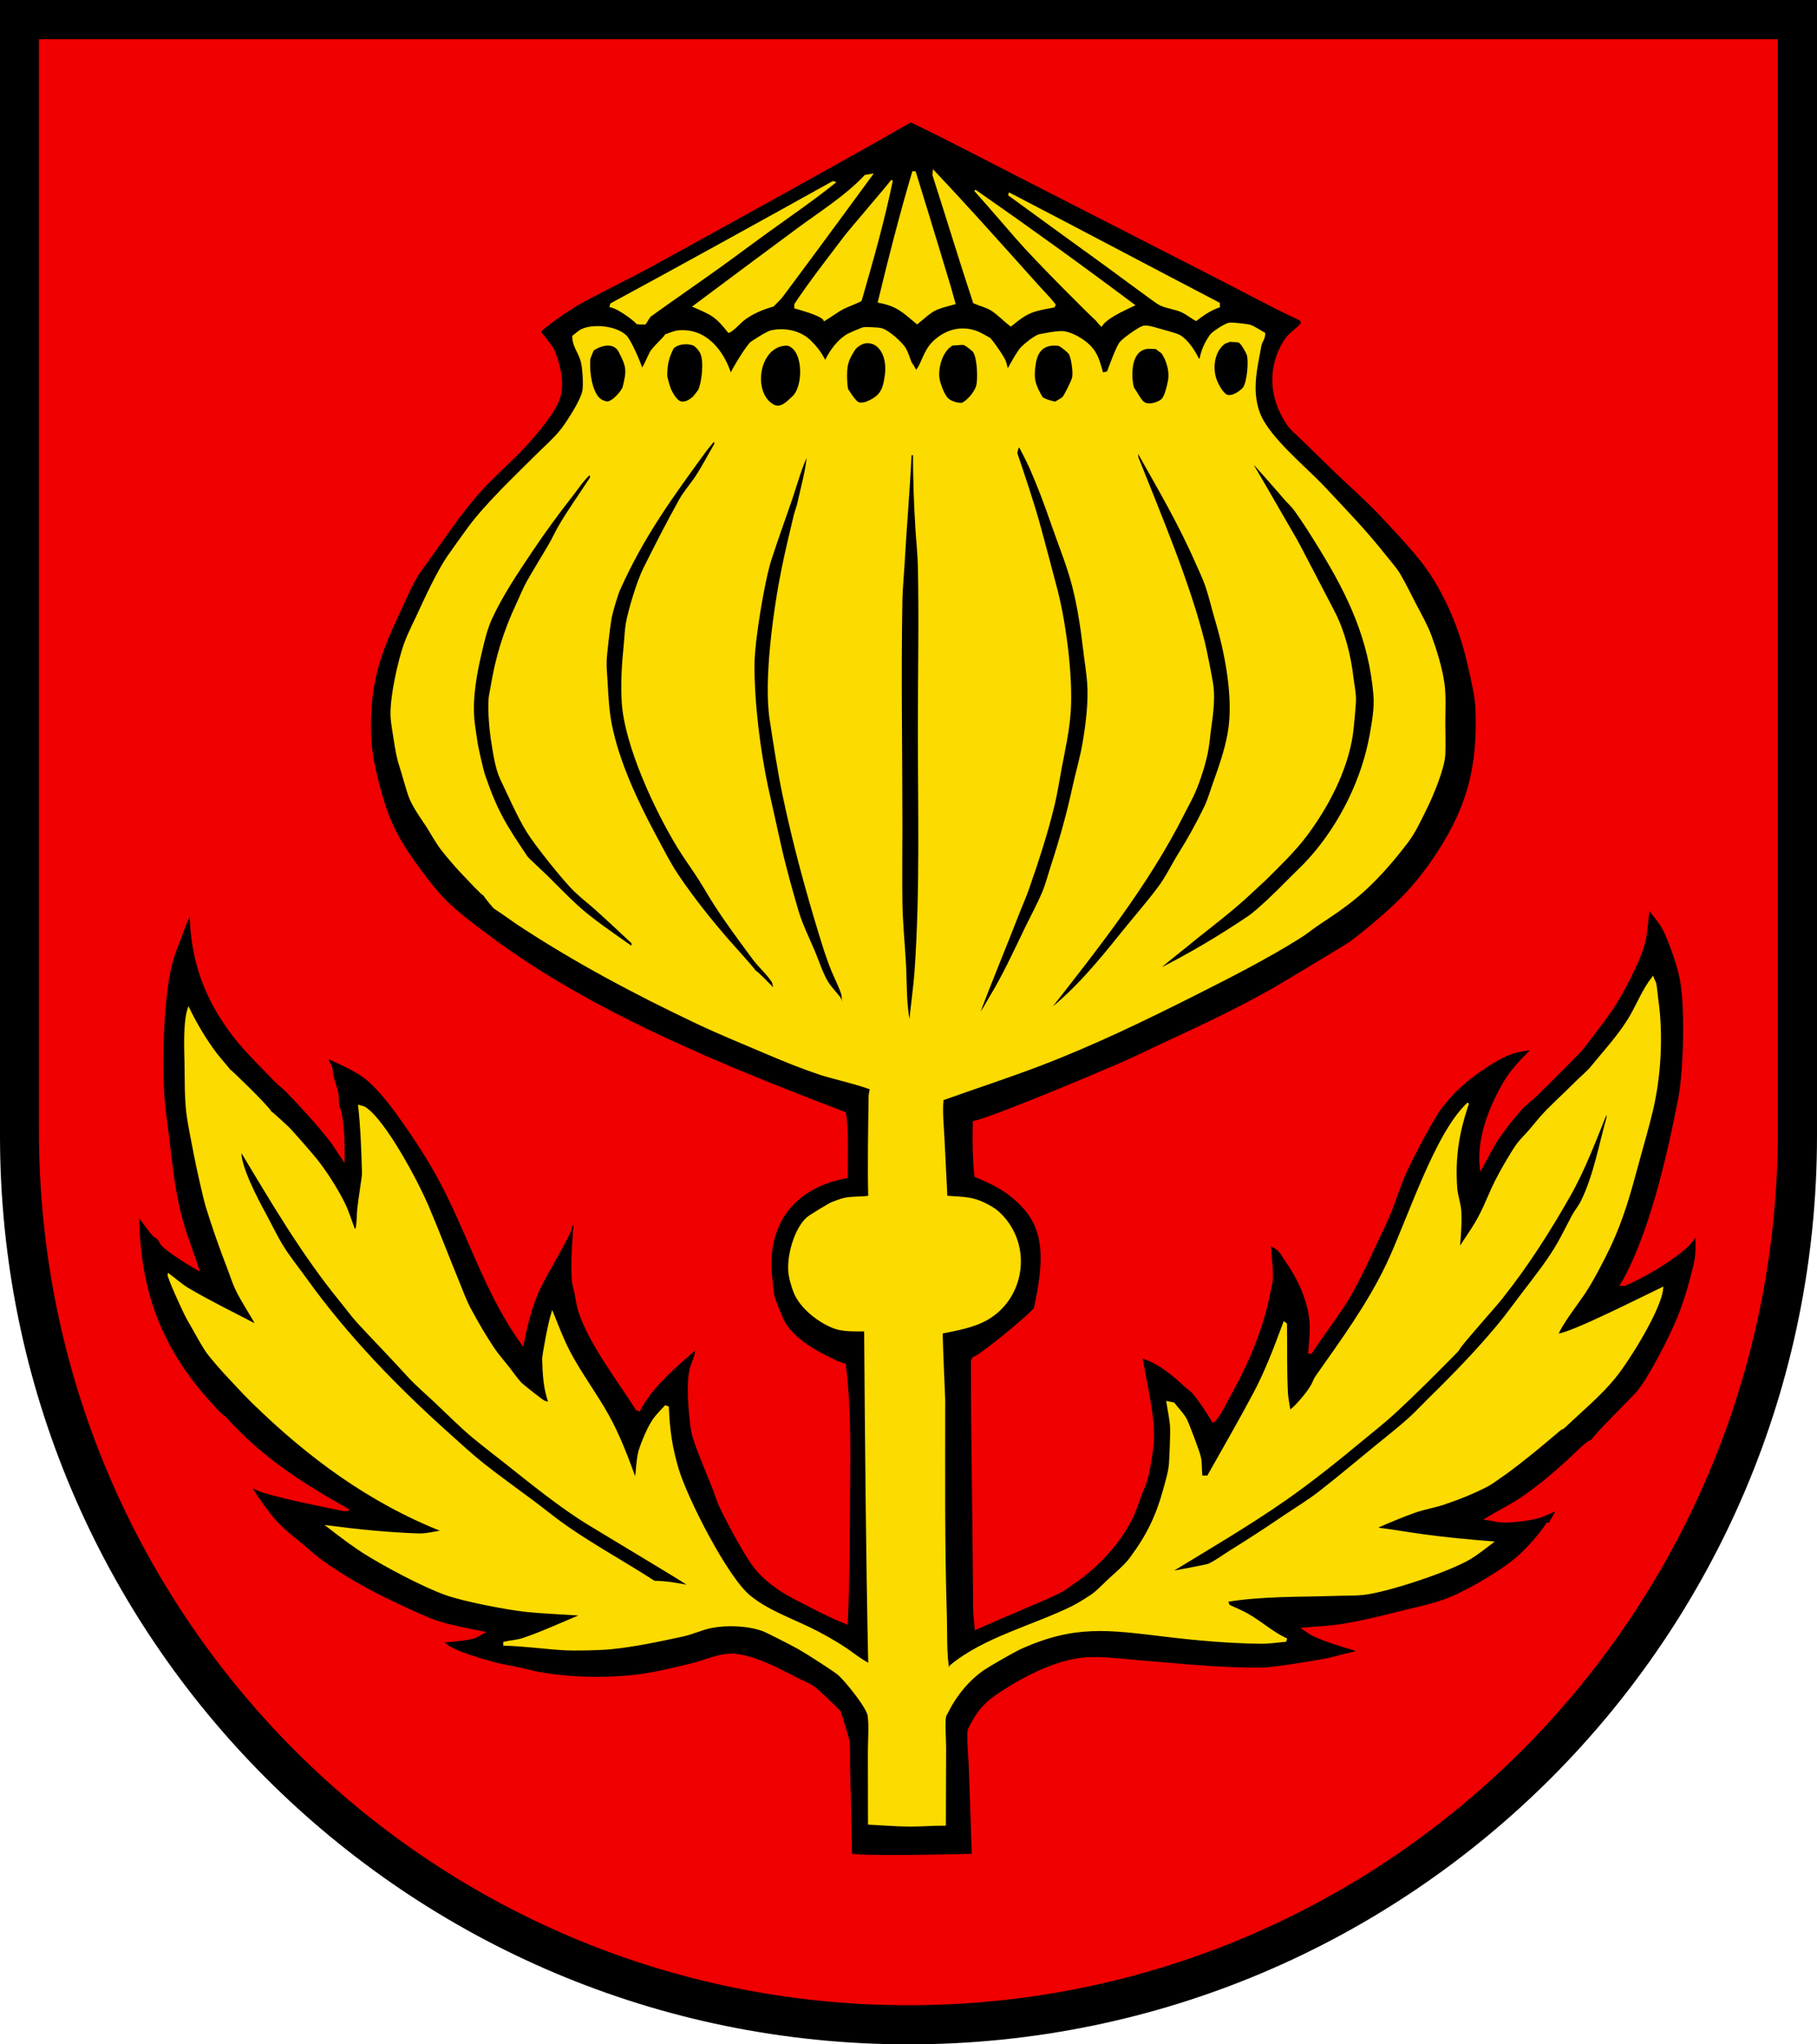 <?xml version="1.0" encoding="iso-8859-1"?>
<!-- Generator: Adobe Illustrator 10.0, SVG Export Plug-In . SVG Version: 3.0.0 Build 77)  -->
<!DOCTYPE svg PUBLIC "-//W3C//DTD SVG 1.0//EN"    "http://www.w3.org/TR/2001/REC-SVG-20010904/DTD/svg10.dtd">
<svg  xmlns="http://www.w3.org/2000/svg" xmlns:xlink="http://www.w3.org/1999/xlink" xmlns:a="http://ns.adobe.com/AdobeSVGViewerExtensions/3.0/"
	 width="283.465" height="318.897" viewBox="0 0 283.465 318.897"
	 style="overflow:visible;enable-background:new 0 0 283.465 318.897" xml:space="preserve">
	<g id="CMYK_Wappen">
		<path style="fill-rule:evenodd;clip-rule:evenodd;" d="M0,0h283.465v177.165c0,78.278-63.455,141.732-141.732,141.732
			S0,255.443,0,177.165V0z"/>
		
			<path style="fill-rule:evenodd;clip-rule:evenodd;fill:#F00000;stroke:#F00000;stroke-width:0.283;stroke-miterlimit:3.864;" d="
			M151.748,289.313l-0.473-13.804c-0.044-1.352-0.369-4.526-0.166-5.676c0.01-0.052,0.431-0.833,0.485-0.937
			c1.207-2.287,2.411-3.469,4.566-4.872c3.931-2.56,9.229-5.321,14.07-5.397c2.58-0.041,5.282,0.321,7.855,0.525
			c6.243,0.495,12.531,1.208,18.803,1.11c2.071-0.033,8.241-1.115,9.332-1.296c1.766-0.294,3.52-0.889,5.283-1.236v-0.359
			c-2.268-0.666-4.641-1.349-6.779-2.373c-0.493-0.236-0.972-0.674-1.455-0.957c1.576-0.158,3.175-0.217,4.745-0.399
			c4.317-0.5,9.576-2.013,13.798-2.991c1.354-0.313,3.044-0.81,4.327-1.336c3.194-1.309,8.657-4.494,11.126-6.839
			c1.43-1.358,3.009-3.159,4.127-4.825h0.359c0.143-0.365,1.164-1.985,1.137-2.153c-0.838,0.322-1.646,0.769-2.493,1.057
			c-1.516,0.516-4.613,0.885-6.121,0.798c-0.794-0.046-1.649-0.303-2.452-0.399c1.85-1.157,3.892-2.122,5.683-3.35
			c2.693-1.847,5.405-4.156,7.789-6.387c0.626-0.585,2.354-2.385,3.077-2.525c0.463-0.898,6.091-6.389,7.118-7.577
			c1.804-2.085,5.206-8.813,6.241-11.365c1.109-2.733,2.059-5.941,2.691-8.813c0.3-1.357,0.246-2.864,0.2-4.247
			c-0.447,0.536-0.889,1.227-1.396,1.695c-2.35,2.165-6.888,4.897-9.87,6.081c-0.145-0.04-0.31-0.053-0.459-0.04
			c4.468-7.543,7.327-20.204,9.032-28.912c0.866-4.422,1.18-15.106,0.14-19.421c-0.532-2.209-1.48-4.889-2.433-6.938
			c-0.517-1.113-1.663-2.369-2.393-3.39c-0.281,1.634-0.303,3.375-0.658,4.984c-0.627,2.847-3.566,8.438-5.323,10.967
			c-1.422,2.046-3.021,4.031-4.526,6.021c-0.181,0.239-5.258,5.349-7.099,7.138c-0.684,0.666-1.608,1.3-2.232,1.994
			c-1.255,1.395-2.637,3.134-3.689,4.686c-0.996,1.47-1.81,3.23-2.691,4.786c-0.619-4.538,1.419-9.707,3.688-13.559
			c1.111-1.886,2.856-3.654,4.387-5.185c-0.874,0.19-1.842,0.254-2.691,0.499c-1.948,0.561-3.673,1.688-5.33,2.812
			c-2.697,1.827-4.669,3.699-6.587,6.294c-0.4,0.542-2.347,3.963-2.911,5.071c-0.792,1.552-1.644,3.12-2.359,4.706
			c-1.002,2.219-1.66,4.61-2.632,6.839c-0.554,1.268-1.166,2.517-1.755,3.769c-1.33,2.829-2.672,5.767-4.228,8.475
			c-1.566,2.728-4.262,6.181-6.081,8.972h-0.299c0.119-1.537,0.342-3.464,0.199-4.985c-0.311-3.314-1.878-6.679-3.769-9.352
			c-0.354-0.499-0.697-1.182-1.116-1.615c-0.323-0.333-0.953-0.688-1.356-0.937c-0.042,1.756,0.342,3.522,0.26,5.284
			c-0.023,0.495-0.19,1.082-0.279,1.575c-1.069,5.957-3.48,11.63-6.447,16.888c-0.502,0.89-1.69,3.469-2.485,3.868
			c-0.863-1.463-1.962-3.149-3.051-4.446c-0.32-0.381-0.816-0.704-1.189-1.043c-2.013-1.83-4.209-3.764-6.886-4.54
			c0.577,3.711,2.022,9.402,1.754,13.1c-0.139,1.916-0.507,4.128-0.997,5.982c-0.223,0.844-0.663,1.713-0.97,2.539
			c-0.366,0.985-0.688,2.052-1.123,3.004c-1.829,4.011-5.353,7.827-8.946,10.335c-0.88,0.614-1.847,1.374-2.818,1.828
			c-4.209,1.965-8.572,3.642-12.801,5.583c-0.098-1.153-0.254-2.333-0.259-3.49c-0.058-12.795-0.339-25.59-0.339-38.382
			c0.086-0.128,0.168-0.262,0.239-0.399c1.487-0.545,9.508-7.285,9.61-7.79c1.285-6.28,1.979-11.537-1.695-15.618
			c-2.232-2.481-4.604-3.746-7.616-4.945c-0.287-2.839-0.317-5.628-0.239-8.474c2.858-0.572,18.619-7.205,22.91-9.072
			c2.55-1.11,5.05-2.365,7.576-3.529c5.43-2.5,10.943-5.138,16.151-8.075c1.069-0.604,11.556-6.902,12.063-7.278
			c2.327-1.724,4.689-3.725,6.819-5.703c2.729-2.533,4.971-5.334,6.985-8.454c4.835-7.486,6.205-13.62,5.915-22.312
			c-0.066-2.001-0.857-5.289-1.315-7.258c-1.116-4.794-2.912-9.295-5.563-13.479c-2.084-3.29-5.634-6.884-8.314-9.77
			c-1.485-1.601-5.889-5.631-6.44-6.161c-2.349-2.262-4.63-4.568-7.019-6.8c-0.777-0.727-1.394-1.853-1.854-2.791
			c-1.844-3.754-1.556-8.088,0.877-11.545c0.589-0.837,2.147-1.794,2.433-2.452c-0.096-0.14-0.184-0.288-0.26-0.439
			c-4.623-2.17-9.149-4.636-13.698-6.958c-9.979-5.097-19.945-10.218-29.928-15.307c-5.708-2.91-11.383-5.926-17.168-8.681
			c-13.256,7.575-26.651,14.898-40.018,22.272c-3.766,2.077-7.668,3.921-11.445,5.981c-2.046,1.116-6.419,4.243-6.381,4.626
			c0.606,0.742,1.325,1.547,1.835,2.353c0.564,0.892,0.858,2.008,1.116,3.011c0.369,1.435,0.528,3.139,0.14,4.606
			c-0.64,2.417-3.942,6.165-5.583,7.942c-1.971,2.136-4.518,4.324-6.486,6.464c-3.632,3.947-6.268,8.21-9.465,12.511
			c-1.199,1.615-2.099,3.712-2.938,5.517c-2.684,5.771-4.809,10.182-5.078,17.154c-0.161,4.174,0.143,6.598,1.171,10.646
			c1.519,5.978,2.976,8.951,6.951,14.206c1.057,1.396,2.155,2.853,3.383,4.101c1.926,1.957,4.509,3.872,6.7,5.523
			c16.26,12.253,36.996,20.529,55.829,27.755c0.494,2.196,0.295,7.811,0.299,10.029c-8.39,1.526-12.806,7.42-11.744,15.931
			c0.106,0.852,0.134,1.871,0.339,2.692c0.16,0.637,1.201,3.199,1.496,3.788c1.187,2.375,4.311,4.418,6.68,5.537
			c1.088,0.514,1.738,0.964,2.931,1.243c0.821,6.569,0.713,13.152,0.665,19.767c-0.051,6.874-0.042,13.782-0.366,20.65
			c-2.905-1.158-5.684-2.645-8.454-4.088c-2.101-1.094-4.526-2.86-5.941-4.726c-1.626-2.143-4.164-6.951-5.284-9.271
			c-0.483-1-0.804-2.146-1.216-3.184c-0.997-2.511-2.127-5.083-2.972-7.644c-0.38-1.152-0.522-2.903-0.638-4.127
			c-0.169-1.789-0.314-4.983,0.14-6.68c0.314-1.173,0.857-1.94,0.857-3.19c-3.163,2.788-6.942,5.887-8.873,9.67l-0.398-0.14
			c-2.833-4.475-7.45-10.436-9.013-15.453c-0.249-0.799-0.347-1.691-0.519-2.513c-0.164-0.782-0.443-1.678-0.479-2.472
			c-0.124-2.826,0.056-5.661,0.299-8.474h-0.358c-0.163,0.426-0.244,0.93-0.438,1.336c-1.407,2.938-3.22,5.705-4.646,8.634
			c-1.3,2.671-2.062,5.918-2.632,8.813c-5.309-7.258-7.986-15.814-11.963-23.767c-1.826-3.652-3.989-7.115-6.328-10.455
			c-1.718-2.455-3.561-5.042-5.835-7.032c-1.651-1.445-4.237-2.51-6.221-3.45c-0.121,0.495,0.296,0.916,0.438,1.356
			c0.145,0.451,0.15,1.004,0.259,1.476c0.206,0.89,0.561,1.764,0.738,2.652c0.128,0.64,0.037,1.351,0.159,1.994
			c0.062,0.327,0.271,0.666,0.339,0.997c0.495,2.412,0.499,5.029,0.499,7.477c-0.712-1.013-1.332-2.116-2.094-3.09
			c-2.053-2.623-4.406-5.191-6.72-7.577c-0.581-0.6-1.284-1.111-1.874-1.715c-1.757-1.799-4.779-4.845-6.201-6.66
			c-4.634-5.914-6.894-11.971-7.019-19.48c-0.348,0.309-1.554,3.725-1.715,4.154c-0.326,0.869-0.692,1.744-0.978,2.625
			c-1.671,5.18-1.928,16.59-1.495,22.132c0.176,2.252,0.539,4.514,0.798,6.759c0.463,4.014,0.936,8.272,2.033,12.183
			c0.728,2.588,1.732,5.201,2.593,7.756c-1.498-0.844-4.581-2.75-5.683-3.888c-0.24-0.248-0.353-0.677-0.599-0.938
			c-0.206-0.218-0.538-0.342-0.737-0.558c-0.868-0.94-1.556-2.093-2.393-3.071c0.208,10.843,2.881,19.312,9.869,27.655
			c0.934,1.115,1.974,2.245,2.991,3.29c0.208,0.215,0.558,0.4,0.737,0.599c5.825,6.406,11.781,10.181,19.241,14.396
			c-0.249,0-0.618,0.05-0.856,0c-4.159-0.859-8.384-1.654-12.463-2.851c-0.571-0.168-1.127-0.495-1.694-0.698v0.359
			c1.03,1.636,2.23,3.327,3.489,4.786c1.105,1.28,2.482,2.353,3.781,3.423c1.186,0.975,2.357,2.058,3.596,2.957
			c4.019,2.918,8.54,5.282,13.041,7.338c1.925,0.879,3.979,1.892,6.041,2.433c1.991,0.522,4.117,0.952,6.142,1.336
			c-0.51,0.26-1.106,0.695-1.655,0.837c-1.381,0.359-3.191,0.474-4.626,0.598c0.513,1.295,5.586,2.66,7.039,3.11
			c1.448,0.449,2.851,0.662,4.326,0.957c1.201,0.24,2.388,0.603,3.589,0.817c4.565,0.817,9.535,0.942,14.137,0.519
			c3.197-0.294,6.447-1.104,9.571-1.854c2.254-0.541,4.605-1.755,6.979-1.495c2.945,0.322,6.541,2.181,9.132,3.529
			c0.929,0.483,2.074,0.92,2.932,1.495c0.543,0.365,3.791,3.393,4.127,3.889c0.101,0.148,1.313,4.122,1.356,4.486
			c0.185,1.551,0.057,3.248,0.112,4.819c0.154,4.306,0.207,8.619,0.286,12.927C134.397,289.718,148.977,289.385,151.748,289.313z
			 M6.219,6.26h270.99v170.218c0,75.208-60.662,136.174-135.495,136.174S6.219,251.686,6.219,176.478V6.26z"/>
		<g>
			
				<path style="fill-rule:evenodd;clip-rule:evenodd;fill:#FCDB00;stroke:#FCDB00;stroke-width:0.283;stroke-miterlimit:3.864;" d="
				M107.543,247.421c0.086-0.065-0.241-0.268-0.279-0.293c-0.461-0.307-0.933-0.597-1.402-0.891c-1.1-0.687-2.214-1.356-3.323-2.027
				L92.01,237.85c-4.454-2.698-9.055-6.448-13.119-9.67c-1.66-1.316-3.353-2.601-4.985-3.948c-2.105-1.738-4.085-3.771-6.081-5.643
				c-1.496-1.402-2.902-2.582-4.287-4.107c-2.496-2.751-5.13-5.439-7.656-8.175c-0.95-1.028-1.803-2.223-2.692-3.31
				c-6.017-7.354-10.761-15.487-15.652-23.607c-0.342,2.273,2.758,8.039,3.829,10.009c0.92,1.693,1.771,3.517,2.791,5.144
				c1.063,1.694,2.381,3.316,3.55,4.945c6.41,8.939,14.211,16.983,22.404,24.306c1.756,1.569,3.542,3.232,5.391,4.686
				c2.51,1.974,5.124,3.838,7.683,5.749c1.821,1.36,3.606,2.836,5.477,4.121c4.32,2.966,8.995,5.519,13.399,8.374
				C103.957,246.758,105.691,247.051,107.543,247.421z M182.454,245.267c0.7-0.12,5.79-1.067,6.081-1.196
				c1.098-0.486,2.287-1.398,3.323-2.041c2.774-1.72,5.463-3.46,8.162-5.297c1.946-1.325,4.05-2.582,5.901-4.028
				c2.928-2.286,5.783-4.681,8.653-7.039c1.76-1.445,3.616-2.879,5.305-4.406c1.042-0.943,2.011-2.006,3.017-2.991
				c3.824-3.741,7.613-7.633,11.021-11.764c1.284-1.558,2.458-3.224,3.688-4.825c1.901-2.476,3.999-5.111,5.543-7.836
				c0.765-1.35,1.441-2.758,2.173-4.127c0.428-0.798,1.068-1.563,1.456-2.353c1.968-4.011,2.773-8.723,3.987-13
				c0.02-0.066,0-1.041,0-1.196c-1.815,4.472-3.533,9.151-5.922,13.359c-3.106,5.474-6.638,11.02-10.567,15.932
				c-1.04,1.3-2.181,2.541-3.264,3.809c-1.028,1.204-2.081,2.396-3.077,3.629c-0.21,0.26-0.414,0.668-0.638,0.897
				c-3.249,3.319-6.552,6.628-9.97,9.77c-1.453,1.336-3.059,2.579-4.579,3.842c-3.986,3.309-8.056,6.593-12.31,9.558
				C194.649,237.997,188.474,241.588,182.454,245.267z M141.938,159.908c0.244-2.892,0.7-5.782,0.897-8.674
				c0.851-12.476,0.498-25.071,0.498-37.565c0-8.462,0.184-16.966,0-25.422c-0.041-1.902-0.26-3.84-0.379-5.742
				c-0.243-3.894-0.379-7.747-0.379-11.645h-0.498c-0.288,5.842-0.794,11.679-1.123,17.52c-0.098,1.731-0.281,3.478-0.313,5.211
				c-0.214,11.781,0,23.607,0,35.392c0,3.926-0.058,7.86,0,11.784c0.047,3.198,0.387,6.439,0.559,9.637
				C141.366,153.501,141.229,156.896,141.938,159.908z M152.545,158.572c0.784-0.844,1.361-2.064,1.954-3.038
				c2.068-3.394,3.717-7.003,5.443-10.581c0.916-1.897,1.951-3.785,2.771-5.723c0.543-1.281,0.902-2.722,1.336-4.048
				c1.346-4.118,2.471-8.11,3.39-12.349c0.504-2.322,1.201-4.63,1.596-6.973c0.504-2.993,0.948-6.48,0.697-9.53
				c-0.142-1.728-0.437-3.461-0.638-5.185c-0.378-3.24-0.883-6.584-1.695-9.75c-0.839-3.273-2.2-6.53-3.296-9.724
				c-1.024-2.982-2.115-5.878-3.384-8.76c-0.422-0.961-1.633-3.293-1.694-3.35c-0.321,0.21-0.397,0.803-0.459,1.136
				c1.292,3.822,2.626,7.735,3.689,11.625c0.56,2.048,2.331,8.699,2.651,9.97c1.311,5.2,2.354,13.334,1.994,18.723
				c-0.201,3.016-0.881,5.986-1.436,8.946c-0.342,1.824-0.628,3.708-1.057,5.51c-1.046,4.392-2.505,8.845-3.988,13.1
				c-0.49,1.407-1.116,2.789-1.654,4.181C156.722,148.034,154.51,153.263,152.545,158.572z M163.353,157.914
				c4.518-3.595,7.942-7.705,11.551-12.216c1.963-2.454,4.088-4.844,5.955-7.364c1.162-1.568,2.087-3.514,3.131-5.184
				c1.443-2.31,2.794-4.751,3.987-7.218c0.599-1.235,1.005-2.709,1.476-4.008c0.867-2.391,1.771-5.045,2.214-7.557
				c0.959-5.437-0.431-12.493-1.968-17.646c-0.524-1.758-0.933-3.591-1.521-5.324c-0.418-1.226-1.043-2.478-1.563-3.669
				c-2.648-6.077-5.996-11.758-9.245-17.526c0.056,0.376,0.004,0.954,0.14,1.296c3.584,9.031,7.992,19.404,10.328,28.752
				c0.28,1.121,1.204,5.718,1.336,6.839c0.237,2.012-0.048,4.339-0.339,6.321c-0.181,1.233-0.267,2.531-0.498,3.749
				c-0.38,2.002-1.196,4.535-1.994,6.38c-0.471,1.088-1.083,2.147-1.615,3.21C179.094,138.015,171.072,148.03,163.353,157.914z
				 M131.271,156.419l0.239-0.14c-0.006-0.2-0.085-1.093-0.14-1.256c-0.399-1.197-1.027-2.417-1.516-3.589
				c-0.788-1.891-1.394-3.884-1.994-5.842c-2.158-7.043-4.085-14.207-5.603-21.415c-0.837-3.973-1.437-7.991-2.054-12.003
				c-0.947-6.154,0.627-17.339,1.854-23.368c0.571-2.812,1.237-5.626,1.914-8.415c0.157-0.649,0.442-1.316,0.578-1.954
				c0.535-2.521,1.334-5.155,1.495-7.736c-0.965,1.749-1.932,5.221-2.578,7.112c-1.083,3.165-2.238,6.314-3.264,9.497
				c-1.064,3.303-2.602,12.57-2.632,16.23c-0.05,5.968,0.891,13.485,2.134,19.301c0.213,1,1.554,6.975,1.993,8.953
				c0.751,3.377,1.726,6.844,2.692,10.169c0.633,2.179,1.711,4.341,2.592,6.42c0.647,1.528,1.203,3.322,2.033,4.746
				c0.504,0.862,1.382,1.736,1.994,2.552C131.114,155.818,131.238,156.243,131.271,156.419z M120.503,154.086h0.299
				c-0.054-0.149-0.215-0.859-0.238-0.897c-0.783-1.267-2.094-2.376-2.991-3.589c-2.062-2.785-4.207-5.663-6.081-8.574
				c-0.806-1.25-1.536-2.552-2.333-3.808c-1.083-1.707-2.298-3.344-3.351-5.064c-3.455-5.646-8.254-15.827-8.673-22.631
				c-0.182-2.952,0.012-6,0.313-8.933c0.111-1.087,0.142-2.26,0.325-3.33c0.35-2.037,1.74-6.611,2.691-8.514
				c1.824-3.647,3.652-7.249,5.644-10.807c0.679-1.214,1.724-2.38,2.492-3.549c1.074-1.635,1.989-3.438,2.991-5.125
				c-0.051-0.145-0.068-0.595-0.061-0.758c-0.504,0.626-1.063,1.247-1.535,1.894c-5.263,7.205-9.677,13.281-13.359,21.495
				c-0.41,0.916-1.157,3.46-1.355,4.466c-0.196,0.994-0.733,5.536-0.777,6.739c-0.041,1.112,0.097,2.282,0.152,3.396
				c0.105,2.106,0.227,4.295,0.625,6.374c1.128,5.889,4.1,12.214,6.938,17.486c1.139,2.113,2.243,4.329,3.589,6.32
				c2.375,3.512,5.103,6.917,7.876,10.109c0.341,0.392,3.92,4.333,4.088,4.706C118.164,151.648,120.242,153.83,120.503,154.086z
				 M180.46,151.434c4.945-2.473,9.75-5.323,14.336-8.414c1.439-0.97,4.647-4.106,5.889-5.383c1.23-1.266,2.571-2.471,3.742-3.789
				c4.692-5.279,8.167-12.297,9.392-19.234c0.366-2.078,0.76-4.166,0.578-6.288c-0.736-8.589-3.936-15.427-8.401-22.684
				c-1.281-2.083-2.613-4.243-4.061-6.208c-0.403-0.547-0.979-1.06-1.43-1.582c-1.565-1.816-3.144-3.618-4.752-5.397h-0.358
				c2.321,3.938,4.582,7.912,6.879,11.864c0.398,0.685,4.232,8.11,5.782,11.066c1.605,3.063,2.557,6.884,2.951,10.289
				c0.126,1.089,0.398,2.324,0.398,3.409c0,0.908-0.362,4.692-0.498,5.583c-0.851,5.563-3.8,11.181-7.139,15.633
				c-1.805,2.407-4.155,4.653-6.28,6.779c-0.184,0.183-1.889,1.75-2.532,2.353c-3.133,2.932-6.712,5.53-10.023,8.268
				C184.269,148.249,180.843,150.908,180.46,151.434z M98.371,147.605h0.358c-0.062-0.173-0.104-0.374-0.1-0.558
				c-1.85-1.735-3.696-3.47-5.583-5.165c-1.11-0.997-2.315-1.92-3.39-2.951c-1.593-1.527-6.135-7.191-7.377-9.232
				c-1.566-2.573-2.779-5.448-4.088-8.155c-0.768-1.588-1.112-3.947-1.389-5.676c-0.345-2.152-0.555-4.608-0.445-6.786
				c0.027-0.557,0.191-1.142,0.279-1.694c0.738-4.681,2.048-8.937,4.067-13.22c0.536-1.138,1.016-2.379,1.635-3.47
				c1.067-1.879,2.217-3.718,3.31-5.583c0.61-1.041,1.106-2.162,1.715-3.19c1.477-2.495,3.2-4.906,4.785-7.337
				c0.114-0.175-0.046-0.546-0.14-0.698c-1.097,1.013-1.984,2.392-2.904,3.563c-2.141,2.726-4.141,5.474-6.074,8.348
				c-2.253,3.348-4.614,6.845-6.334,10.521c-0.818,1.749-1.215,3.52-1.655,5.384c-0.791,3.352-1.471,7.036-1.177,10.508
				c0.098,1.148,0.325,2.304,0.473,3.449c0.113,0.889,0.935,4.479,1.202,5.257c1.976,5.737,3.282,7.762,6.641,12.768
				c0.15,0.225,2.847,2.728,3.11,2.99c1.538,1.539,3.073,3.104,4.665,4.586C92.231,143.384,95.851,145.81,98.371,147.605z
				 M120.662,63.244c1.164,0.615,2.178-0.504,3.091-1.356c1.696-1.583,1.783-7.205-0.758-8.075
				c-0.324-0.112-1.119,0.042-1.429,0.152C118.021,55.231,117.524,61.583,120.662,63.244z M150.152,62.944
				c0.876-0.396,2.067-1.848,2.293-2.792c0.267-1.116,0.141-4.304-0.498-5.284c-0.159-0.244-1.335-1.187-1.636-1.196
				c-0.56-0.018-1.188,0.072-1.754,0.1c-1.67,0.896-2.443,3.737-2.094,5.483c0.123,0.616,0.601,2.037,1.193,2.792
				C148.296,62.861,149.851,63.081,150.152,62.944z M178.966,63.044c0.969,0.136,2.052-0.376,2.395-0.758
				c0.466-0.519,0.812-1.948,0.994-2.89c0.277-1.438-0.232-3.209-1.057-4.387l-0.174-0.12c-0.263-0.182-0.5-0.397-0.764-0.578
				c-0.461,0-1.16-0.095-1.596,0c-1.908,0.418-2.253,2.582-2.253,4.188c0,0.404,0.1,1.808,0.359,2.153
				C177.552,61.559,178.003,62.909,178.966,63.044z M133.963,62.885c0.461,0.146,1.176-0.076,1.235-0.1
				c2.229-0.92,2.691-1.952,2.991-4.307c0.336-2.65-0.717-4.63-2.234-5.005c-1.017-0.251-1.786,0.123-2.551,0.838
				c-1.143,1.764-1.511,2.514-1.37,5.211c0.01,0.188,0.08,1.13,0.173,1.27C132.689,61.514,133.428,62.716,133.963,62.885z
				 M164.648,62.785c0.222-0.126,1.084-0.611,1.196-0.738c0.349-0.396,1.448-2.635,1.555-3.15c0.171-0.822-0.113-2.918-0.498-3.688
				c-0.164-0.328-1.461-1.359-1.755-1.396c-2.186-0.273-3.372,0.729-3.702,2.951c-0.137,0.927-0.244,1.86-0.026,2.792
				c0.18,0.768,0.69,1.775,1.097,2.433C162.711,62.304,164.246,62.759,164.648,62.785z M94.603,62.745
				c0.916,0.188,2.538-1.79,2.672-2.333c0.635-2.588,0.639-3.165-0.639-5.603c-0.73-1.396-2.508-1.3-4.127-0.24
				c-0.077,0.159-0.55,1.324-0.559,1.436c-0.1,1.334,0.03,3.889,0.996,5.543C93.349,62.236,93.822,62.584,94.603,62.745z
				 M106.207,62.745c0.808,0.197,1.557-0.415,1.993-0.758c0.186-0.252,0.805-0.979,0.897-1.196c0.517-1.212,0.942-4.644,0.2-5.882
				c-0.227-0.377-0.521-0.771-0.997-1.097c-1.067-0.471-2.659-0.278-3.351,0.498c-0.684,1.419-0.996,2.389-0.996,4.347
				c0,0.127,0.426,1.737,0.598,2.094C104.729,61.116,105.4,62.547,106.207,62.745z M191.565,61.749
				c1.077,0.16,2.327-0.999,2.493-1.256c0.636-0.994,0.895-4.076,0.598-5.125c-0.102-0.36-0.95-1.918-1.355-2.054
				c-0.408-0.136-0.998-0.074-1.436-0.139c-0.169,0.084-0.777,0.279-0.857,0.339c-1.688,1.267-2.021,3.847-1.336,5.743
				C189.916,59.93,190.771,61.631,191.565,61.749z M147.421,284.647c-1.893-0.026-3.792,0.165-5.683,0.139
				c-2.052-0.027-4.13-0.193-6.181-0.299l-0.021-11.252c0-1.784,0.196-3.888-0.04-5.637c-0.174-1.289-3.625-5.564-4.705-6.46
				c-0.73-0.606-4.822-3.244-6.102-3.968c-1.288-0.729-5.122-2.672-5.683-2.871c-2.347-0.836-5.536-0.971-7.976-0.499
				c-1.516,0.293-2.976,1.009-4.486,1.335c-3.684,0.795-7.547,1.63-11.306,1.994c-1.783,0.173-5.696,0.253-7.478,0.14
				c-3.048-0.194-6.053-0.632-9.111-0.698v-0.339c0.953-0.222,2.076-0.289,2.99-0.598c3.124-1.055,6.126-2.481,9.172-3.729
				c-0.248-0.06-6.125-0.33-8.673-0.599c-2.976-0.313-9.796-1.613-12.661-2.652c-3.554-1.287-9.257-4.322-12.463-6.321
				c-2.037-1.271-3.98-2.783-5.882-4.247c4.676,0.61,9.493,1.1,14.197,1.256c1.2,0.04,2.636-0.369,3.848-0.499
				c-11.433-4.483-21.106-11.619-29.835-20.178c-1.471-1.442-2.817-2.954-4.228-4.446c-0.214-0.226-2.294-2.533-2.924-3.49
				c-1.045-1.586-1.925-3.326-2.892-4.965c-0.577-0.979-3.146-6.664-3.03-6.998c1.018,0.724,2.021,1.666,3.09,2.293
				c3.458,2.027,7.146,3.834,10.708,5.683c-1.02-1.899-2.313-3.747-3.23-5.683c-0.504-1.063-0.868-2.269-1.296-3.37
				c-1.239-3.19-2.345-6.371-3.356-9.644c-0.264-0.851-1.482-6.19-1.808-7.962c-0.332-1.806-0.719-3.612-1.018-5.423
				c-0.47-2.854-0.38-5.912-0.432-8.787c-0.042-2.296-0.24-6.382,0.492-8.561c1.191,2.446,2.676,4.958,4.326,7.119
				c0.644,0.843,1.378,1.619,2.034,2.452c0.072-0.002,5.681,5.35,6.48,6.62c0.161,0.031,2.511,2.211,2.791,2.492
				c0.303,0.303,3.615,3.989,4.785,5.543c1.368,1.816,2.762,4.052,3.789,6.081c0.675,1.333,1.152,2.96,1.694,4.367
				c0.065-0.063,0.281-0.322,0.299-0.399c0.21-0.909,0.156-2.059,0.26-3.011c0.16-1.476,0.745-5.15,0.737-5.444
				c-0.097-3.559-0.209-7.087-0.598-10.627c0.155,0.046,0.767,0.202,0.857,0.259c3.197,2.014,8.302,11.775,9.71,15.054
				c1.734,4.04,3.295,8.172,4.965,12.243c0.566,1.38,1.104,2.873,1.814,4.187c1.079,2,2.324,4.157,3.589,6.042
				c0.736,1.097,1.663,2.128,2.473,3.177c0.581,0.753,1.172,1.611,1.814,2.306c0.197,0.214,3.264,2.67,3.676,2.858
				c0.277,0.05,0.54,0.153,0.811,0.233c-0.829-2.259-0.927-4.467-1.004-6.846c-0.016-0.504,0.871-5.486,1.442-7.271
				c0.818,2.021,1.64,4.215,2.652,6.142c1.774,3.375,4.114,6.478,5.981,9.81c1.82,3.248,3.091,6.684,4.366,10.169
				c0.176-1.226,0.268-3.476,0.599-4.546c0.418-1.35,1.4-3.727,2.253-4.925c0.495-0.696,1.216-1.395,1.795-2.034l0.398,0.14
				c0.138,3.509,0.519,6.262,1.535,9.67c1.356,4.547,7.615,16.894,11.226,19.839c3.061,2.497,7.199,3.795,10.647,5.623
				c1.839,0.975,3.883,2.151,5.543,3.409c0.661,0.501,2.28,1.568,2.433,1.516c-0.371-17.337-0.507-34.678-0.638-52.021
				c-1.396,0-3.376,0.074-4.686-0.399c-2.503-0.904-5.44-3.199-6.381-5.723c-0.267-0.717-0.567-1.74-0.697-2.492
				c-0.452-2.613,0.757-7.126,2.751-8.913c0.403-0.361,3.543-2.27,3.922-2.393c0.569-0.185,1.164-0.458,1.741-0.598
				c1.215-0.294,2.722-0.182,3.987-0.359c-0.122-5.221-0.01-10.432,0.061-15.652c0.004-0.36,0.128-0.782,0.199-1.136
				c-0.657-0.467-6.584-1.909-7.736-2.293c-2.845-0.948-5.739-2.109-8.494-3.29c-3.588-1.538-7.262-3.018-10.787-4.686
				c-9.68-4.58-19.22-9.646-28.154-15.552c-0.314-0.208-2.654-1.887-3.529-2.433c-0.127-0.08-1.248-1.439-1.654-2.054
				c-0.252-0.021-2.569-2.525-2.732-2.692c-1.299-1.329-2.646-2.873-3.788-4.327c-0.89-1.134-1.63-2.547-2.413-3.769
				c-0.259-0.405-1.944-2.726-2.571-4.278c-0.456-1.129-1.212-4.003-1.596-5.153c-0.401-1.206-0.628-2.649-0.824-3.908
				c-0.166-1.068-0.36-2.157-0.472-3.23c-0.303-2.907,1.125-9.26,2.134-11.964c0.536-1.438,1.289-2.889,1.934-4.287
				c1.206-2.612,3.117-6.761,4.726-9.112c0.611-0.893,2.769-3.885,3.211-4.486c2.76-3.759,7.428-8.146,10.674-11.392
				c1.239-1.24,2.694-2.493,3.781-3.862c0.877-1.104,3.229-4.68,3.449-6.221c0.151-1.058,0.012-3.753-0.358-4.825
				c-0.442-1.283-1.236-2.204-1.236-3.589c0.374-0.289,0.927-0.806,1.336-0.997c1.84-0.861,5.283-0.507,6.819,0.897
				c0.792,0.724,2.235,4.232,2.592,5.283c0.542-0.873,0.853-1.704,1.296-2.592c0.419-0.836,2.337-2.479,2.394-2.792
				c0.578-0.193,1.399-0.543,1.993-0.598c4.237-0.39,6.968,3.069,8.136,6.779c0.57-1.206,2.271-3.995,3.13-4.945
				c0.059-0.065,2.503-1.683,3.19-1.834c2.107-0.464,4.502,0.001,6.081,1.535c0.844,0.819,1.563,1.727,2.099,2.757l0.295,0.434
				c0.711-1.545,1.797-3.059,3.229-4.027c0.421-0.285,2.444-1.139,2.752-1.197c0.233-0.043,2.177,0.018,2.691,0.14
				c1.096,0.259,3.251,2.183,3.788,3.15c0.337,0.605,0.576,1.439,0.838,2.094c0,0,0.688,0.964,0.798,1.396
				c0.989-0.99,1.228-3.108,2.751-4.586c2.195-2.128,5.095-2.649,7.764-1.103c0.152,0.088,0.988,0.538,1.05,0.604
				c0.438,0.473,2.081,2.781,2.353,3.529c0.163,0.447,0.234,0.941,0.399,1.396c0.44-0.773,1.609-2.996,2.272-3.629
				c0.682-0.649,1.701-1.459,2.553-1.854c0.064-0.03,3.04-0.657,3.987-0.499c1.683,0.28,3.808,1.628,4.726,3.091
				c0.658,1.047,0.911,2.201,1.256,3.35c0.283-0.057,0.56-0.124,0.838-0.199c0.284-0.774,1.442-3.932,1.954-4.586
				c0.401-0.514,2.762-2.249,3.529-2.493c0.63-0.201,1.881,0.227,2.459,0.392c0.653,0.187,2.747,0.736,3.224,1.004
				c1.276,0.718,2.323,2.42,2.951,3.688h0.339c0.188-1.321,0.827-2.654,1.595-3.749c0.35-0.498,2.289-1.734,2.892-1.834
				c0.485-0.081,2.902,0.202,3.29,0.339c0.706,0.25,1.517,0.834,2.193,1.196c0,0.917-0.47,1.187-0.599,1.895
				c-0.663,3.646-1.549,7.031-0.199,10.607c1.417,3.754,7.364,8.57,10.029,11.425c3.528,3.781,6.44,6.727,9.73,10.894
				c0.672,0.852,1.522,1.784,2.073,2.705c0.919,1.538,1.713,3.22,2.546,4.812c0.816,1.561,1.774,3.245,2.379,4.898
				c0.81,2.21,1.666,4.987,1.994,7.337c0.273,1.953,0.14,4.156,0.14,6.121c0,1.654,0.064,3.334,0,4.985
				c-0.083,2.109-1.899,6.471-2.891,8.454c-0.855,1.71-1.713,3.612-2.872,5.144c-2.299,3.038-5.035,6.197-7.976,8.634
				c-1.879,1.558-3.871,2.887-5.901,4.227c-0.979,0.646-1.88,1.411-2.872,2.034c-5.189,3.259-10.914,6.175-16.39,8.933
				c-7.842,3.949-15.875,7.83-24.086,10.966c-5.041,1.926-10.209,3.604-15.294,5.424c-0.192,1.948,0.045,4.037,0.14,5.981
				l0.459,9.172c3.111,0.244,4.249,0.041,7.138,1.755c1.104,0.655,2.147,1.879,2.799,2.931c2.965,4.789,1.504,11.33-3.396,14.296
				c-2.201,1.332-4.812,1.739-7.277,2.253c0.046,2.889,0.398,9.931,0.398,10.468c0,11.248-0.1,22.557,0.259,33.797
				c0.072,2.256-0.072,6.241,0.438,8.454c0.056-0.022,0.22-0.689,0.262-0.724c5.174-4.343,13.046-6.269,19.06-9.246
				c0.818-0.405,2.886-1.659,3.55-2.233c0.767-0.665,1.487-1.408,2.232-2.1c1.076-1,2.412-2.088,3.29-3.283
				c2.683-3.651,4.092-6.593,5.271-10.947c0.314-1.162,0.701-2.404,0.811-3.609c0.105-1.153,0.223-4.935,0.2-5.623
				c-0.044-1.322-0.392-2.829-0.599-4.147c0.336,0.056,0.666,0.123,0.997,0.199c0.586,0.781,1.435,1.607,1.895,2.453
				c0.399,0.735,1.964,4.953,2.193,5.822c0.231,0.882,0.157,2.187,0.259,3.13h0.997c2.427-4.288,4.904-8.593,7.218-12.94
				c1.874-3.521,3.303-7.332,4.686-11.066c0.107,0.068,0.208,0.152,0.299,0.24c0.053,3.543-0.031,7.131,0.141,10.667
				c0.046,0.95,0.28,1.907,0.398,2.852c0.309,0.085,2.667-2.489,3.489-3.968c0.229-0.412,0.394-0.939,0.658-1.316
				c3.984-5.676,8.068-11.227,11.065-17.506c3.265-6.839,7.526-20.462,12.642-25.163c-1.542,4.581-2.171,8.333-1.834,13.219
				c0.083,1.206,0.572,2.436,0.638,3.629c0.106,1.946-0.074,3.944-0.239,5.882c1.159-1.8,2.362-3.423,3.35-5.344
				c0.868-1.687,1.532-3.467,2.373-5.164c0.723-1.458,2.46-4.492,3.39-5.783c0.482-0.669,1.144-1.295,1.695-1.914
				c0.937-1.052,1.807-2.231,2.791-3.23c1.493-1.515,3.061-2.961,4.566-4.466c0.599-0.599,1.97-1.795,2.472-2.413
				c2.113-2.6,4.56-5.201,6.222-8.115c1.077-1.889,1.95-4.083,3.39-5.922c0.099,0.309,0.329,0.634,0.398,0.937
				c0.179,0.789,0.202,1.667,0.319,2.473c0.793,5.462,0.447,11.908-0.817,17.267c-0.658,2.785-1.49,5.55-2.233,8.315
				c-1.24,4.611-2.336,8.597-4.387,12.96c-0.98,2.087-2.781,5.525-4.048,7.397c-0.94,1.39-3.551,4.774-4.127,6.36
				c2.063-0.081,13.819-6.061,16.39-7.277c-0.248,3.28-5.352,11.399-7.478,13.997c-2.277,2.784-5.288,5.259-7.876,7.736
				c-0.126,0.121-0.436,0.213-0.598,0.339c0,0-6.112,5.277-9.411,7.478c-0.604,0.403-1.215,0.896-1.854,1.236
				c-2.13,1.13-4.536,2.082-6.819,2.851c-1.505,0.507-3.121,0.763-4.626,1.296c-1.911,0.676-3.822,1.485-5.683,2.293v0.299
				c2.331,0.271,4.634,0.704,6.959,1.017c3.588,0.483,7.257,0.84,10.867,1.117c-1.072,0.824-2.244,1.743-3.39,2.453
				c-3.188,1.974-13.066,5.237-16.729,5.623c-1.362,0.144-2.813,0.098-4.187,0.146c-5.563,0.195-11.646,0.027-17.108,0.95
				c0.116,0.22,0.232,0.458,0.3,0.698c0.938,0.444,1.945,0.853,2.851,1.356c2.119,1.177,3.845,2.822,6.081,3.868
				c-0.017,0.102-0.051,0.208-0.1,0.299c-1.239,0.101-2.548,0.312-3.788,0.299c-4.91-0.05-9.926-0.492-14.795-1.077
				c-9.134-1.096-14.31-1.896-22.79,1.934c-1.003,0.453-4.82,2.652-5.689,3.244c-2.312,1.572-4.337,4.007-5.576,6.487
				c-0.055,0.11-0.429,0.788-0.438,0.837c-0.216,1.077,0,3.693,0,4.932C147.461,276.636,147.421,280.641,147.421,284.647z"/>
			
				<path style="fill-rule:evenodd;clip-rule:evenodd;fill:#FCDB00;stroke:#FCDB00;stroke-width:0.283;stroke-miterlimit:3.864;" d="
				M113.684,51.778c0.499-0.109,1.869-1.563,2.233-1.854c1.325-1.057,3.063-1.783,4.686-2.233c0.469-0.48,1.057-1.023,1.456-1.555
				c4.581-6.108,13.938-18.882,13.938-18.882l-0.997,0.16c-3.055,3.246-7.031,5.717-10.588,8.348
				c-5.401,3.995-10.788,8.01-16.171,12.03C111.118,49.052,111.7,49.271,113.684,51.778z"/>
			
				<path style="fill-rule:evenodd;clip-rule:evenodd;fill:#FCDB00;stroke:#FCDB00;stroke-width:0.283;stroke-miterlimit:3.864;" d="
				M157.689,50.781c2.716-2.247,3.384-2.331,6.72-2.951c0.061-0.089,0.109-0.196,0.14-0.299c-0.87-1.112-1.894-2.116-2.832-3.17
				c-2.107-2.367-8.443-9.404-9.49-10.548c-2.178-2.377-4.347-4.755-6.561-7.099c-0.013,0.118-0.071,0.542-0.04,0.638
				c2.131,6.604,4.143,13.252,6.321,19.839c0.834,0.37,2.003,0.662,2.751,1.137C155.729,48.982,156.703,50.026,157.689,50.781z"/>
			
				<path style="fill-rule:evenodd;clip-rule:evenodd;fill:#FCDB00;stroke:#FCDB00;stroke-width:0.283;stroke-miterlimit:3.864;" d="
				M171.826,50.781c0.731-1.241,3.707-2.559,5.045-3.19c-8.151-6.114-16.404-12.063-24.765-17.885
				c2.209,2.451,4.354,4.967,6.521,7.457c3.278,3.771,11.977,12.396,12.302,12.622C171.116,49.915,171.55,50.562,171.826,50.781z"/>
			
				<path style="fill-rule:evenodd;clip-rule:evenodd;fill:#FCDB00;stroke:#FCDB00;stroke-width:0.283;stroke-miterlimit:3.864;" d="
				M100.624,50.482c0.284-0.37,0.496-0.856,0.797-1.196c0.05-0.055,5.483-3.909,8.176-5.782c3.405-2.369,6.727-4.886,10.089-7.318
				c3.526-2.55,7.135-5.01,10.528-7.736c-0.053-0.023-0.251-0.067-0.3-0.04c-11.495,6.386-23.012,12.759-34.574,19.021l-0.1,0.359
				c1.5,0.344,4.052,2.392,4.128,2.632C99.887,50.521,100.117,50.471,100.624,50.482z"/>
			
				<path style="fill-rule:evenodd;clip-rule:evenodd;fill:#FCDB00;stroke:#FCDB00;stroke-width:0.283;stroke-miterlimit:3.864;" d="
				M143.074,50.423c2.704-2.244,2.4-2.163,5.882-3.091c0-0.121-4.188-13.952-6.221-20.478h-0.299
				c-1.981,6.714-3.707,13.433-5.344,20.238C140.036,47.654,140.842,48.576,143.074,50.423z"/>
			
				<path style="fill-rule:evenodd;clip-rule:evenodd;fill:#FCDB00;stroke:#FCDB00;stroke-width:0.283;stroke-miterlimit:3.864;" d="
				M128.618,49.924c1.084-0.64,2.311-1.62,3.449-2.093c0.556-0.231,2.204-0.896,2.233-0.997c1.794-6.203,3.544-12.36,4.846-18.683
				c-1.324,1.707-6.444,7.598-7.438,8.913c-2.597,3.439-5.272,6.835-7.657,10.428v0.499
				C124.892,48.24,128.324,49.162,128.618,49.924z"/>
			
				<path style="fill-rule:evenodd;clip-rule:evenodd;fill:#FCDB00;stroke:#FCDB00;stroke-width:0.283;stroke-miterlimit:3.864;" d="
				M186.581,49.924c1.142-0.874,2.224-1.618,3.589-2.093v-0.499c-10.904-5.689-21.767-11.457-32.68-17.128l-0.06,0.2
				c4.966,3.632,9.953,7.236,14.934,10.847c2.061,1.494,7.591,5.616,8.335,6.081c1.048,0.655,2.666,0.746,3.788,1.296
				C185.198,48.977,185.878,49.532,186.581,49.924z"/>
		</g>
	</g>
	<g id="Stanzkontur_innen">
	</g>
</svg>
